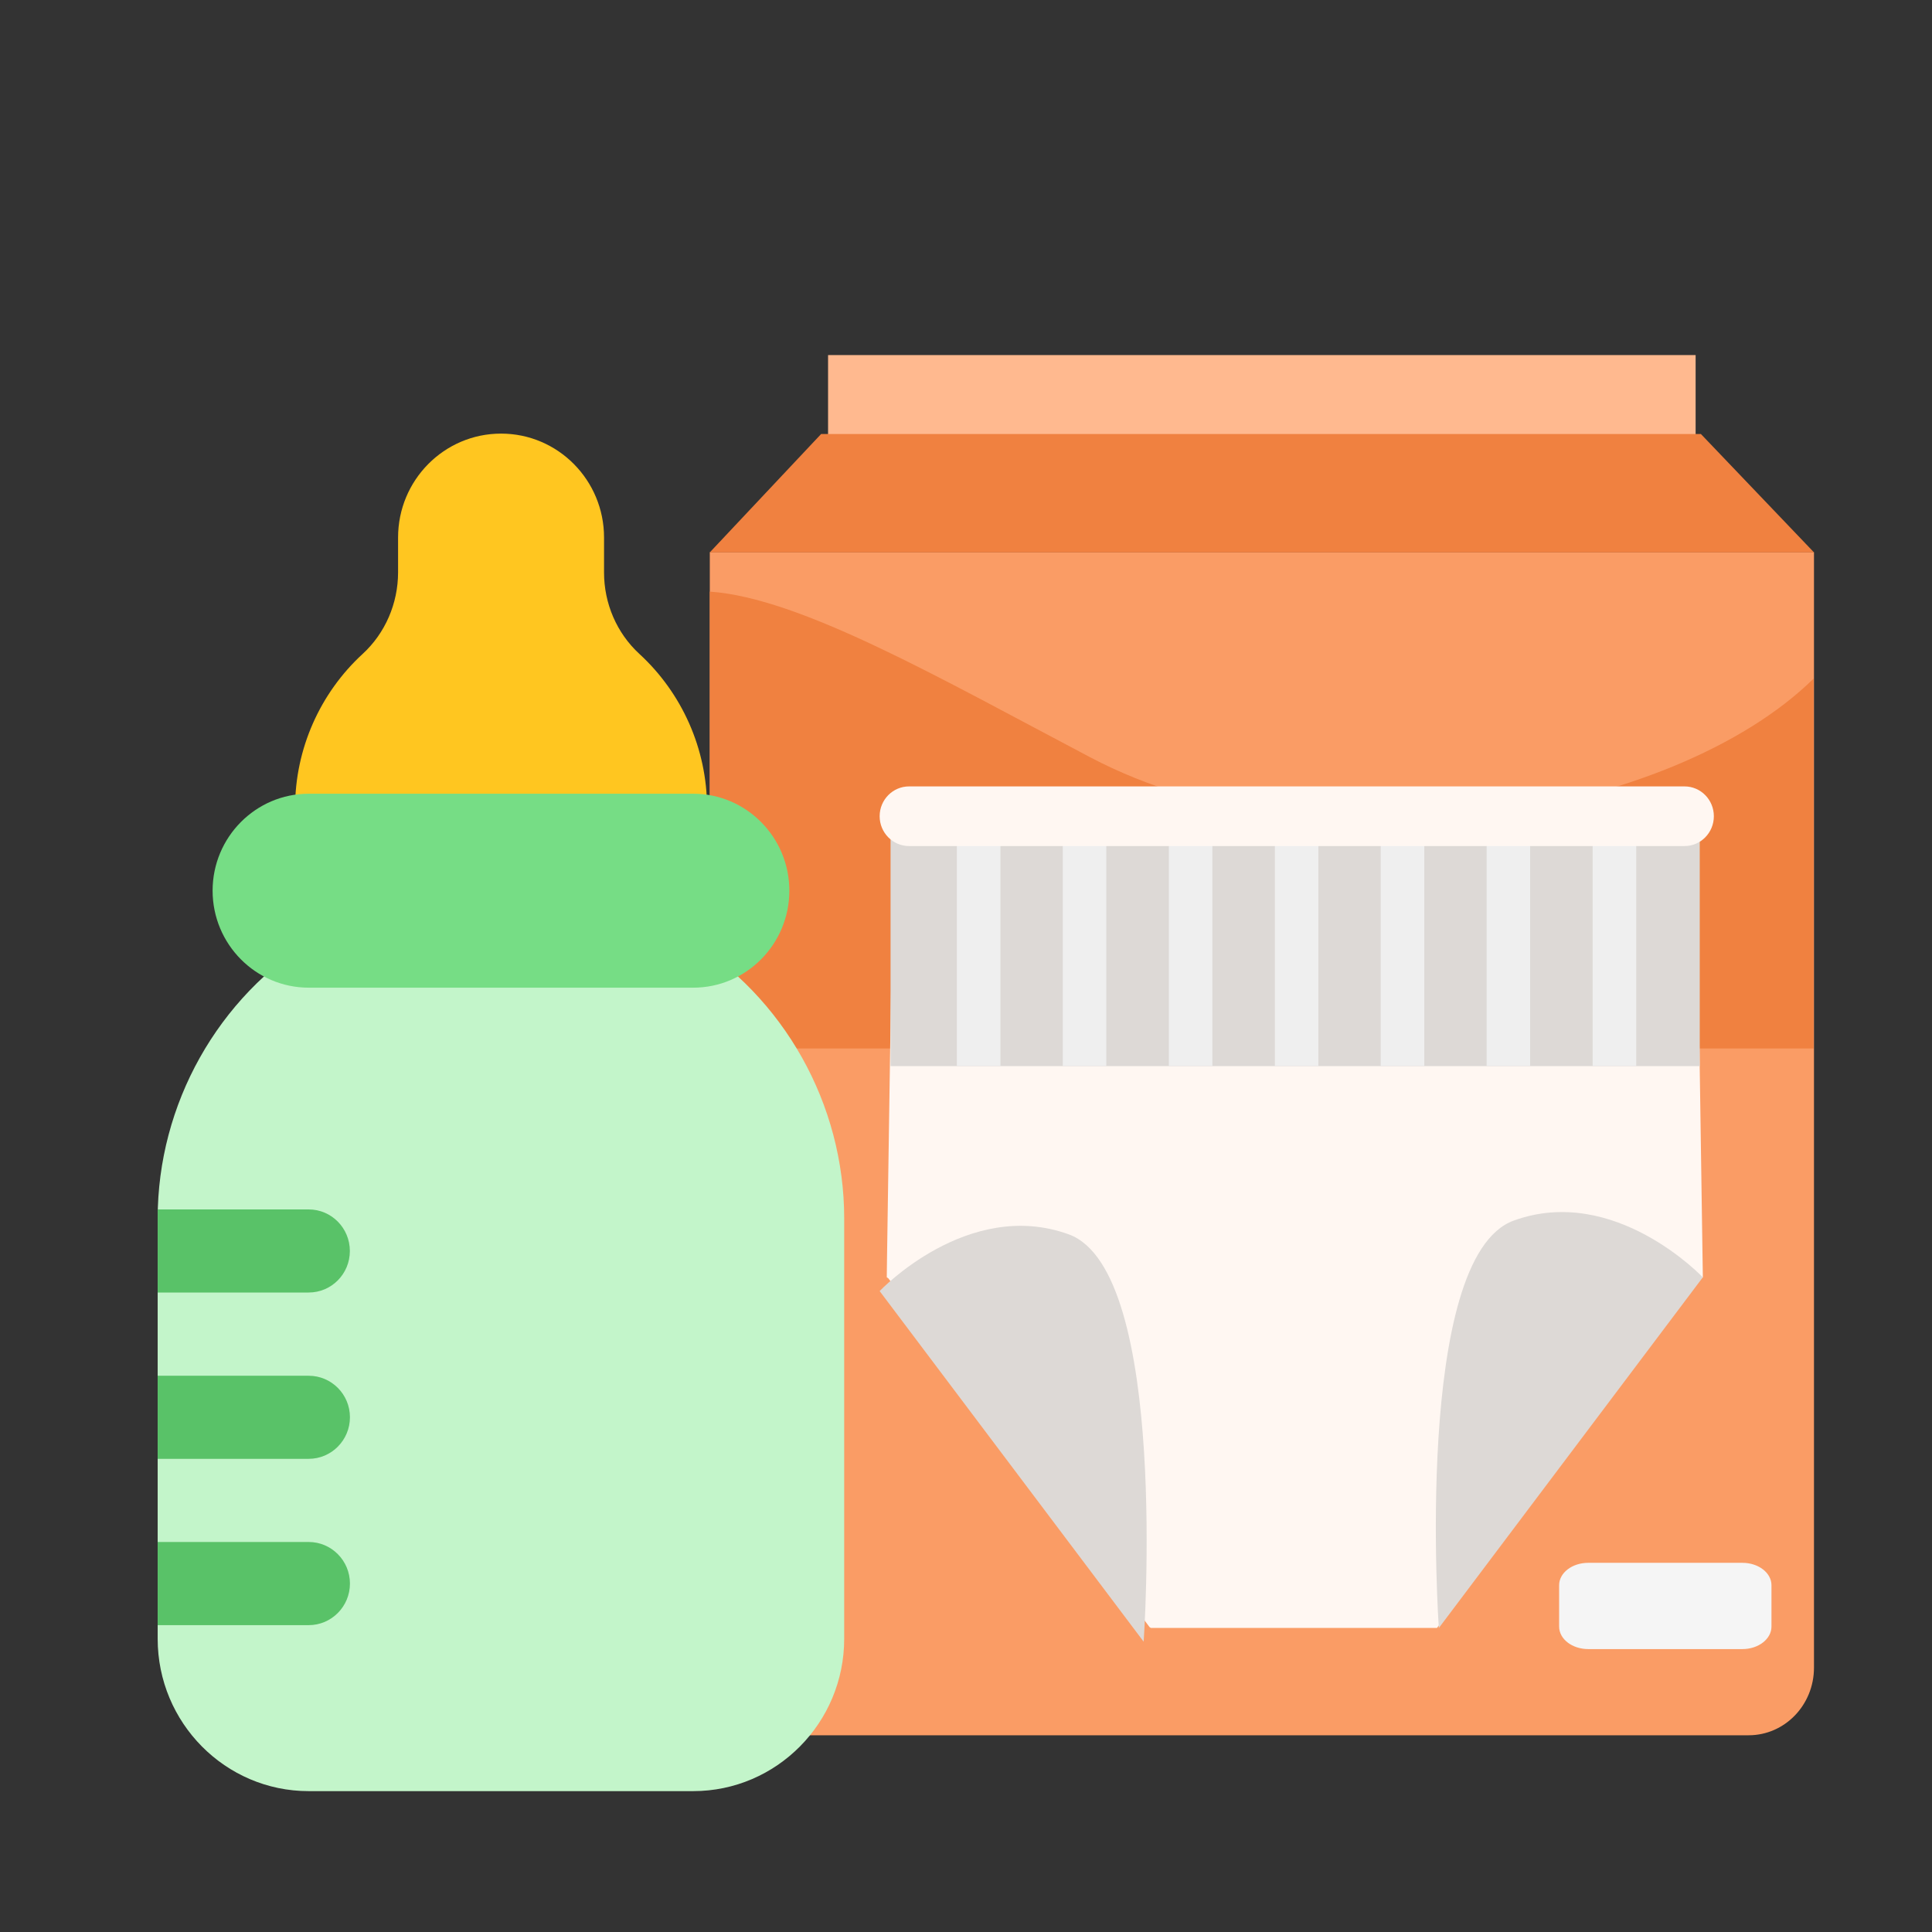 <?xml version="1.0" encoding="utf-8"?>
<svg xmlns="http://www.w3.org/2000/svg" fill="none" height="100%" overflow="visible" preserveAspectRatio="none" style="display: block;" viewBox="0 0 23 23" width="100%">
<rect x="0" y="0" width="23" height="23" fill="#333333" stroke="none"/>
<g id="Capa_1">
<g clip-path="url(#clip0_0_14357)" id="Layer_1">
<path d="M20.186 4.227H9.858V5.635H20.186V4.227Z" fill="#FFB98F" id="Vector"/>
<path d="M21.595 6.574V19.853C21.595 20.298 21.247 20.658 20.817 20.658H9.228C8.798 20.658 8.45 20.298 8.45 19.853V6.574H21.595Z" fill="#FA9C65" id="Vector_2"/>
<path d="M21.595 6.576H8.45L9.775 5.167H20.249L21.595 6.576Z" fill="#F08140" id="Vector_3"/>
<path d="M21.59 8.079V12.482H8.45V7.043C9.531 7.118 11.176 8.066 12.982 9.017C15.704 10.45 19.912 9.728 21.59 8.079Z" fill="#F08140" id="Vector_4"/>
<path d="M20.743 18.605H18.908C18.716 18.605 18.561 18.724 18.561 18.872V19.364C18.561 19.512 18.716 19.632 18.908 19.632H20.743C20.934 19.632 21.089 19.512 21.089 19.364V18.872C21.089 18.724 20.934 18.605 20.743 18.605Z" fill="#F5F5F5" id="Vector_5"/>
<g id="Group 4645425">
<path d="M20.272 15.206L20.23 15.236L17.107 19.38H13.7L13.685 19.37L10.576 15.219L10.557 15.206V15.19L10.559 15.033C10.559 15.033 10.559 15.027 10.559 15.025L10.642 9.498H20.187L20.272 15.206Z" fill="#FFF7F2" id="Vector_6"/>
<path d="M20.235 9.549H10.602V12.692H20.235V9.549Z" fill="#DDD9D6" id="Vector_7"/>
<path d="M11.91 9.969H11.391V12.69H11.91V9.969Z" fill="#EFEFEF" id="Vector_8"/>
<path d="M13.17 9.969H12.652V12.69H13.17V9.969Z" fill="#EFEFEF" id="Vector_9"/>
<path d="M14.433 9.969H13.915V12.69H14.433V9.969Z" fill="#EFEFEF" id="Vector_10"/>
<path d="M15.695 9.969H15.177V12.69H15.695V9.969Z" fill="#EFEFEF" id="Vector_11"/>
<path d="M16.956 9.969H16.437V12.69H16.956V9.969Z" fill="#EFEFEF" id="Vector_12"/>
<path d="M18.216 9.969H17.698V12.69H18.216V9.969Z" fill="#EFEFEF" id="Vector_13"/>
<path d="M19.479 9.969H18.96V12.69H19.479V9.969Z" fill="#EFEFEF" id="Vector_14"/>
<path d="M10.472 15.37C10.472 15.37 11.524 14.258 12.724 14.695C13.924 15.133 13.615 19.544 13.615 19.544L10.472 15.37Z" fill="#DDD9D6" id="Vector_15"/>
<path d="M20.271 15.206C20.271 15.206 19.22 14.094 18.02 14.531C16.82 14.969 17.129 19.381 17.129 19.381L20.271 15.207V15.206Z" fill="#DDD9D6" id="Vector_16"/>
<path d="M20.054 9.362H10.822C10.629 9.362 10.472 9.521 10.472 9.717C10.472 9.913 10.629 10.072 10.822 10.072H20.054C20.247 10.072 20.403 9.913 20.403 9.717C20.403 9.521 20.247 9.362 20.054 9.362Z" fill="#FFF7F2" id="Vector_17"/>
</g>
</g>
<g id="Group">
<path d="M7.612 7.785C7.342 7.537 7.191 7.184 7.191 6.816V6.399C7.191 5.716 6.642 5.162 5.965 5.162C5.288 5.162 4.739 5.716 4.739 6.399V6.816C4.738 7.184 4.587 7.537 4.317 7.785C3.812 8.249 3.513 8.913 3.513 9.615V10.109H8.417V9.615C8.417 8.913 8.117 8.249 7.612 7.785Z" fill="#FFC620" id="Vector_18"/>
<path d="M8.253 21.323H3.675C2.683 21.323 1.877 20.51 1.877 19.509V14.505C1.877 13.146 2.594 11.868 3.75 11.168L3.866 11.098H8.061L8.178 11.168C9.333 11.868 10.05 13.146 10.05 14.505V19.509C10.05 20.51 9.244 21.323 8.252 21.323H8.253Z" fill="#C3F5CA" id="Vector_19"/>
<path d="M8.253 11.758H3.675C3.044 11.758 2.531 11.24 2.531 10.603C2.531 9.967 3.044 9.449 3.675 9.449H8.253C8.884 9.449 9.397 9.967 9.397 10.603C9.397 11.24 8.884 11.758 8.253 11.758Z" fill="#76DD85" id="Vector_20"/>
<g id="Group_2">
<path d="M3.675 19.347H1.877V18.357H3.675C3.946 18.357 4.166 18.579 4.166 18.852C4.166 19.125 3.946 19.347 3.675 19.347Z" fill="#59C268" id="Vector_21"/>
<path d="M3.675 17.367H1.877V16.378H3.675C3.946 16.378 4.166 16.599 4.166 16.872C4.166 17.145 3.946 17.367 3.675 17.367Z" fill="#59C268" id="Vector_22"/>
<path d="M3.675 15.387H1.877V14.398H3.675C3.946 14.398 4.165 14.62 4.165 14.893C4.165 15.166 3.946 15.387 3.675 15.387Z" fill="#59C268" id="Vector_23"/>
</g>
</g>
</g>
<defs>
<clipPath id="clip0_0_14357">
<rect fill="white" height="16.431" transform="translate(8.45 4.227)" width="13.145"/>
</clipPath>
</defs>
</svg>